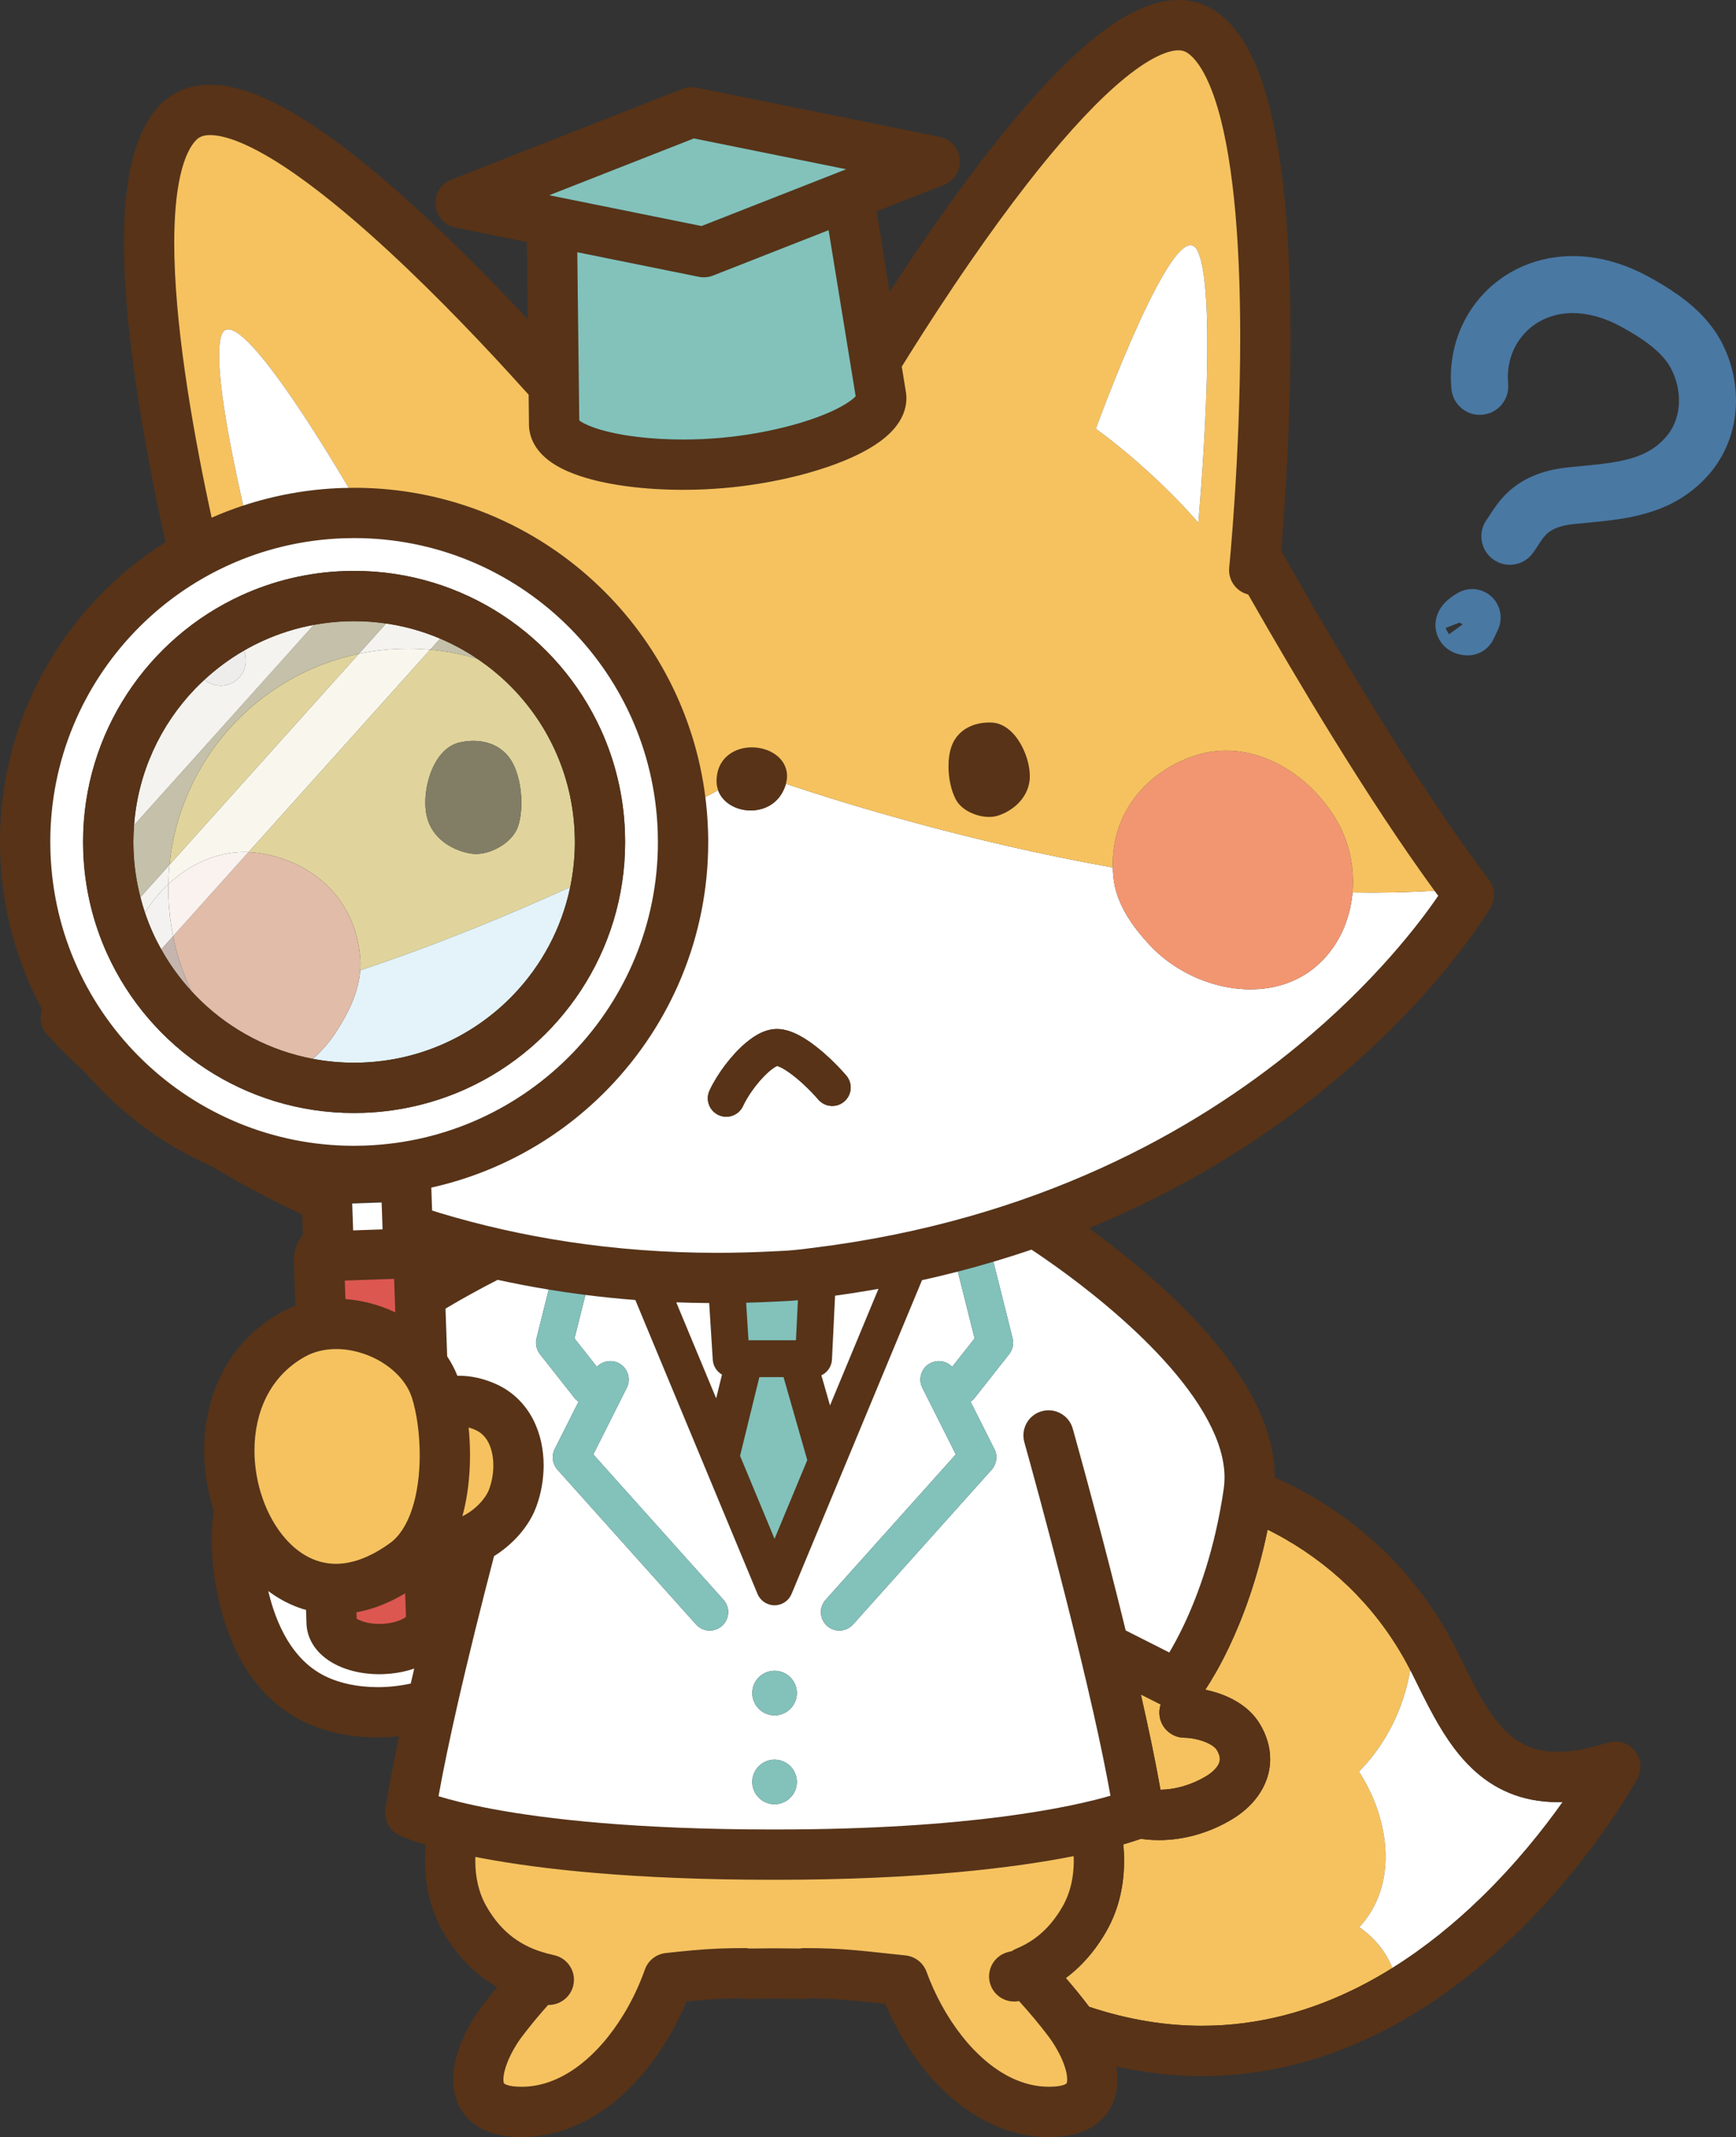 <?xml version="1.0" encoding="utf-8"?>
<!-- Generator: Adobe Illustrator 16.2.1, SVG Export Plug-In . SVG Version: 6.00 Build 0)  -->
<!DOCTYPE svg PUBLIC "-//W3C//DTD SVG 1.1//EN" "http://www.w3.org/Graphics/SVG/1.1/DTD/svg11.dtd">
<svg version="1.1" id="レイヤー_1" xmlns="http://www.w3.org/2000/svg" xmlns:xlink="http://www.w3.org/1999/xlink" x="0px"
	 y="0px" width="146.24px" height="180px" viewBox="0 0 146.24 180" enable-background="new 0 0 146.24 180" xml:space="preserve">
<rect x="0" y="0" width="146.24" height="180" fill="#333333" stroke="none"/>
<g>
	<polygon fill="none" points="123.697,51.849 124.002,50.436 123.697,51.849 	"/>
	<polygon fill="none" points="123.918,51.974 124.768,50.779 123.918,51.974 	"/>
	<rect x="124.52" y="52.978" fill="none" width="0" height="0"/>
	<polygon fill="none" points="124.232,52.451 125.662,52.103 124.232,52.45 	"/>
	<rect x="124.148" y="52.471" fill="none" width="0" height="0"/>
	<polygon fill="none" points="124.52,52.978 124.52,52.978 125.621,53.328 	"/>
	<polygon fill="none" points="124.414,53.359 124.699,54.316 124.414,53.359 	"/>
	<rect x="125.082" y="54.014" fill="none" width="0" height="0"/>
	<path fill="none" d="M122.936,52.439l-1.156,0.453c0.088,0.22,0.186,0.384,0.285,0.523l1.156-0.831L122.936,52.439z"/>
	<rect x="123.798" y="52.071" fill="none" width="0" height="0.144"/>
	<rect x="124.277" y="52.9" fill="none" width="0" height="0"/>
	<polygon fill="none" points="134.213,147.779 134.213,147.779 134.213,147.779 	"/>
	<path fill="#F6C25F" d="M101.592,149.609c0.307-0.182,0.574-0.396,0.764-0.604c0.191-0.207,0.303-0.4,0.355-0.554
		c0.037-0.104,0.051-0.191,0.051-0.292c0-0.085-0.01-0.181-0.049-0.31c-0.039-0.127-0.105-0.287-0.225-0.482
		c-0.029-0.048-0.088-0.121-0.189-0.208c-0.1-0.087-0.244-0.186-0.422-0.279c-0.355-0.188-0.842-0.348-1.299-0.432
		c-0.305-0.058-0.598-0.084-0.812-0.085l0,0c-1.17-0.011-2.111-0.966-2.102-2.136c0.002-0.232,0.043-0.455,0.113-0.664l-1.672-0.846
		c0.004,0.014,0.006,0.028,0.01,0.042c0.646,2.849,1.223,5.587,1.645,7.985C99.045,150.723,100.385,150.331,101.592,149.609
		L101.592,149.609z"/>
	<path fill="#F6C25F" d="M114.508,162.317c3.303-3.563,2.586-9.064-0.029-13.101c2.24-2.263,3.785-5.325,4.318-8.562
		c-2.451-4.784-6.119-8.503-10.602-11.069c-0.461-0.264-0.934-0.511-1.41-0.75c-0.863,4.207-2.117,7.517-3.25,9.894
		c-0.783,1.646-1.506,2.845-2,3.593c0.213,0.044,0.428,0.095,0.645,0.155c0.828,0.234,1.686,0.585,2.486,1.159
		c0.529,0.384,1.039,0.877,1.434,1.519c0.291,0.475,0.518,0.968,0.67,1.475c0.152,0.506,0.23,1.024,0.229,1.531
		c0.002,0.597-0.105,1.174-0.291,1.699c-0.186,0.526-0.447,1.001-0.75,1.422c-0.609,0.842-1.379,1.479-2.195,1.967l0,0
		c-1.855,1.106-3.969,1.737-6.129,1.739c-0.508,0-1.016-0.037-1.523-0.11c-0.35,0.123-0.84,0.283-1.48,0.468
		c0.037,0.448,0.064,0.897,0.064,1.351c0,1.011-0.104,2.031-0.344,3.041c-0.24,1.008-0.621,2.005-1.164,2.951l0,0
		c-0.754,1.318-1.652,2.423-2.66,3.312c-0.242,0.213-0.492,0.413-0.744,0.602c0.68,0.784,1.324,1.574,1.916,2.355
		c0.016,0.021,0.031,0.045,0.049,0.066c3.365,1.121,6.531,1.6,9.508,1.602c4.879-0.001,9.287-1.288,13.225-3.28
		c0.971-0.491,1.91-1.025,2.82-1.593C116.768,164.449,115.861,163.264,114.508,162.317z"/>
	<path fill="#FFFFFF" d="M131.229,151.788c-1.479,0.001-2.84-0.263-4.045-0.756c-1.207-0.491-2.246-1.204-3.123-2.029
		c-0.586-0.55-1.105-1.15-1.576-1.776c-0.627-0.837-1.17-1.722-1.67-2.621c-0.664-1.199-1.254-2.428-1.84-3.611l0,0
		c-0.057-0.115-0.119-0.227-0.178-0.34c-0.533,3.237-2.078,6.3-4.318,8.562c2.615,4.036,3.332,9.537,0.029,13.101
		c1.354,0.946,2.26,2.132,2.791,3.435c2.779-1.736,5.27-3.785,7.426-5.876c2.975-2.88,5.307-5.831,6.916-8.099
		C131.502,151.782,131.365,151.788,131.229,151.788z"/>
	<path fill="#583317" d="M135.416,146.778c-1.697,0.554-3.076,0.773-4.188,0.772c-1.174-0.003-2.049-0.23-2.811-0.606
		c-0.572-0.284-1.088-0.664-1.584-1.15c-0.744-0.728-1.434-1.704-2.094-2.854c-0.664-1.148-1.295-2.462-1.969-3.823
		c-2.826-5.719-7.195-10.194-12.473-13.208c-0.941-0.538-1.912-1.027-2.906-1.473c-0.002-1.604-0.35-3.163-0.914-4.648
		c-0.998-2.606-2.652-5.012-4.537-7.212c-2.834-3.294-6.217-6.124-8.908-8.161c-0.459-0.348-0.896-0.67-1.309-0.968
		c1.025-0.421,2.029-0.854,3.004-1.301c10.803-4.948,18.486-11.333,23.475-16.496c4.99-5.162,7.293-9.107,7.361-9.221
		c0.43-0.74,0.377-1.66-0.143-2.344c-3.043-4.023-6.328-8.995-9.525-14.175c-2.787-4.508-5.508-9.172-7.967-13.524
		c0.271-3.239,0.783-10.346,0.783-17.997c0-2.737-0.064-5.546-0.232-8.277c-0.127-2.049-0.309-4.055-0.566-5.96
		c-0.389-2.859-0.938-5.486-1.754-7.728c-0.412-1.121-0.891-2.149-1.479-3.066c-0.59-0.914-1.295-1.726-2.18-2.349
		c-0.479-0.338-1.01-0.597-1.559-0.765C100.393,0.076,99.826-0.001,99.27,0c-0.887,0-1.744,0.188-2.568,0.486
		c-0.775,0.281-1.527,0.663-2.275,1.121c-1.398,0.859-2.785,1.988-4.184,3.305c-2.441,2.306-4.914,5.2-7.281,8.261
		c-2.969,3.838-5.764,7.935-8.018,11.412l-1.105-6.782l5.678-2.229c0.877-0.343,1.42-1.219,1.338-2.156s-0.77-1.705-1.691-1.892
		L58.678,7.384c-0.395-0.08-0.818-0.043-1.193,0.104L38.03,15.125c-0.876,0.344-1.419,1.22-1.337,2.156s0.77,1.705,1.691,1.892
		l6,1.213l0.076,6.505c-1.688-1.804-3.589-3.775-5.6-5.752c-3.451-3.393-7.213-6.799-10.812-9.412
		c-1.805-1.307-3.562-2.417-5.271-3.233c-0.854-0.407-1.697-0.737-2.536-0.976c-0.841-0.237-1.681-0.379-2.532-0.379
		c-0.738,0-1.494,0.112-2.213,0.384c-0.723,0.272-1.398,0.707-1.96,1.268c-0.661,0.666-1.167,1.451-1.563,2.303
		c-0.594,1.279-0.961,2.712-1.197,4.28c-0.233,1.568-0.33,3.271-0.33,5.076c0,3.594,0.389,7.597,0.963,11.605
		c0.686,4.782,1.639,9.568,2.538,13.607c-2.05,1.291-3.929,2.821-5.595,4.553C3.172,55.588,0,62.905,0,70.897
		c0,0.354,0.006,0.708,0.02,1.063c0.164,4.721,1.422,9.153,3.52,13.056c-0.234,0.681-0.117,1.463,0.381,2.054
		c0.055,0.062,1.162,1.366,3.316,3.322c0.602,0.695,1.232,1.363,1.895,2c2.514,2.424,5.453,4.407,8.688,5.833
		c0.146,0.088,0.289,0.177,0.438,0.265c2.154,1.287,4.555,2.573,7.193,3.793l0.06,1.695c-0.196,0.263-0.371,0.557-0.503,0.886
		c-0.162,0.399-0.258,0.853-0.258,1.316c0,0.04,0.001,0.081,0.002,0.121l0.13,3.694c-0.435,0.162-0.862,0.354-1.277,0.586
		l1.036,1.848l-1.036-1.847c-1.116,0.626-2.091,1.393-2.909,2.259c-1.23,1.299-2.109,2.815-2.674,4.408
		c-0.565,1.594-0.821,3.266-0.822,4.921c0.002,1.674,0.262,3.335,0.75,4.902c0.017,0.057,0.039,0.11,0.057,0.167
		c-0.116,0.812-0.183,1.641-0.182,2.486c0,0.522,0.023,1.051,0.07,1.584c0.215,2.388,0.738,4.982,1.834,7.394
		c0.549,1.204,1.246,2.362,2.133,3.403c0.887,1.04,1.968,1.96,3.25,2.658c1.012,0.551,2.105,0.94,3.235,1.196
		c1.131,0.256,2.3,0.376,3.474,0.377c0.6-0.001,1.201-0.034,1.799-0.097c-0.469,2.215-0.867,4.298-1.15,6.111
		c-0.143,0.916,0.326,1.817,1.159,2.227c0.115,0.057,0.795,0.378,2.237,0.811c-0.035,0.433-0.061,0.867-0.061,1.306
		c0,1.011,0.104,2.03,0.344,3.04c0.24,1.008,0.621,2.005,1.164,2.951c0.928,1.623,2.076,2.921,3.375,3.893
		c0.389,0.291,0.789,0.549,1.198,0.783c-0.442,0.532-0.87,1.065-1.271,1.595c-0.605,0.8-1.184,1.746-1.639,2.784
		c-0.227,0.52-0.422,1.062-0.566,1.627c-0.143,0.566-0.236,1.156-0.236,1.777c0,0.549,0.074,1.125,0.277,1.702
		c0.15,0.432,0.375,0.86,0.68,1.247c0.453,0.582,1.076,1.048,1.767,1.351c0.692,0.306,1.45,0.468,2.269,0.526
		c0.263,0.019,0.521,0.027,0.779,0.027c1.789,0.001,3.484-0.439,5.008-1.176c2.289-1.107,4.207-2.852,5.77-4.864
		c1.277-1.651,2.316-3.492,3.104-5.382c1.013-0.102,1.986-0.186,2.896-0.221c0.54-0.021,1.089-0.029,1.643-0.033
		c0.119,0.021,0.24,0.035,0.365,0.035c0.848,0,1.689-0.012,2.52-0.021c0.832,0.01,1.672,0.021,2.521,0.021
		c0.123,0,0.244-0.015,0.364-0.035c0.554,0.004,1.103,0.013,1.642,0.033l0,0c1.467,0.055,3.092,0.237,4.793,0.422
		c0.473,1.104,1.031,2.191,1.674,3.231c1.324,2.142,2.998,4.095,5.025,5.56c1.014,0.731,2.119,1.338,3.309,1.764
		S87.043,180,88.367,180c0.258,0,0.518-0.01,0.779-0.027l0,0c0.729-0.053,1.406-0.186,2.035-0.43
		c0.471-0.183,0.914-0.43,1.305-0.744c0.588-0.468,1.035-1.09,1.295-1.734c0.264-0.646,0.357-1.302,0.357-1.918
		c0-0.375-0.037-0.738-0.096-1.094c2.482,0.553,4.891,0.811,7.211,0.809c5.84,0.002,11.092-1.61,15.619-3.984
		c3.398-1.781,6.4-3.988,9-6.29c3.896-3.454,6.889-7.121,8.922-9.938c2.033-2.817,3.105-4.785,3.141-4.847
		c0.414-0.764,0.322-1.697-0.234-2.366C137.146,146.769,136.244,146.508,135.416,146.778z M124.725,159.876
		c-2.156,2.091-4.646,4.14-7.426,5.876c-0.91,0.567-1.85,1.102-2.82,1.593c-3.938,1.992-8.346,3.279-13.225,3.28
		c-2.977-0.002-6.143-0.48-9.508-1.602c-0.018-0.021-0.033-0.045-0.049-0.066c-0.592-0.781-1.236-1.571-1.916-2.355
		c0.252-0.188,0.502-0.389,0.744-0.602c1.008-0.89,1.906-1.994,2.66-3.312l0,0c0.543-0.946,0.924-1.943,1.164-2.951
		c0.24-1.01,0.344-2.03,0.344-3.041c0-0.453-0.027-0.902-0.064-1.351c0.641-0.185,1.131-0.345,1.48-0.468
		c0.508,0.073,1.016,0.11,1.523,0.11c2.16-0.002,4.273-0.633,6.129-1.739l0,0c0.816-0.488,1.586-1.125,2.195-1.967
		c0.303-0.421,0.564-0.896,0.75-1.422c0.186-0.525,0.293-1.103,0.291-1.699c0.002-0.507-0.076-1.025-0.229-1.531
		c-0.152-0.507-0.379-1-0.67-1.475c-0.395-0.642-0.904-1.135-1.434-1.519c-0.801-0.574-1.658-0.925-2.486-1.159
		c-0.217-0.061-0.432-0.111-0.645-0.155c0.494-0.748,1.217-1.946,2-3.593c1.133-2.377,2.387-5.687,3.25-9.894
		c0.477,0.239,0.949,0.486,1.41,0.75c4.482,2.566,8.15,6.285,10.602,11.069c0.059,0.113,0.121,0.225,0.178,0.34l0,0
		c0.586,1.184,1.176,2.412,1.84,3.611c0.5,0.899,1.043,1.784,1.67,2.621c0.471,0.626,0.99,1.227,1.576,1.776
		c0.877,0.825,1.916,1.538,3.123,2.029c1.205,0.493,2.566,0.757,4.045,0.756c0.137,0,0.273-0.006,0.412-0.011
		C130.031,154.045,127.699,156.996,124.725,159.876z M88.322,171.517c0.406,0.535,0.836,1.241,1.133,1.923
		c0.148,0.342,0.266,0.676,0.342,0.973c0.074,0.296,0.105,0.554,0.105,0.734c0,0.162-0.023,0.26-0.037,0.3
		c-0.012,0.03-0.016,0.032-0.018,0.036c-0.004,0-0.01,0.025-0.148,0.091c-0.135,0.062-0.408,0.143-0.852,0.174l0,0
		c-0.162,0.011-0.322,0.017-0.48,0.017c-1.084-0.001-2.115-0.256-3.131-0.738c-1.516-0.719-2.979-1.978-4.223-3.565
		c-1.246-1.583-2.271-3.481-2.961-5.378c-0.277-0.762-0.971-1.301-1.777-1.382c-2.086-0.21-4.232-0.494-6.338-0.576l0,0
		c-0.738-0.028-1.471-0.038-2.195-0.04c-0.127,0-0.252,0.015-0.375,0.037c-0.689-0.003-1.387-0.012-2.092-0.02h-0.054
		c-0.706,0.008-1.403,0.017-2.093,0.02c-0.123-0.022-0.247-0.037-0.375-0.037c-0.725,0.002-1.457,0.012-2.195,0.04
		c-1.48,0.058-2.979,0.216-4.467,0.376c-0.812,0.088-1.496,0.63-1.768,1.4c-0.453,1.279-1.056,2.564-1.78,3.757
		c-1.086,1.791-2.448,3.364-3.925,4.439c-0.738,0.539-1.504,0.957-2.282,1.237c-0.778,0.281-1.569,0.43-2.394,0.43
		c-0.158,0-0.318-0.006-0.48-0.017c-0.393-0.027-0.654-0.095-0.801-0.153c-0.113-0.044-0.162-0.079-0.182-0.096
		c-0.029-0.026-0.014-0.006-0.03-0.039c-0.013-0.031-0.042-0.129-0.042-0.312c-0.002-0.182,0.03-0.438,0.106-0.734
		c0.111-0.445,0.321-0.975,0.586-1.485c0.265-0.512,0.583-1.009,0.888-1.41c0.662-0.874,1.398-1.769,2.187-2.647
		c0.981,0.026,1.882-0.637,2.118-1.63c0.27-1.138-0.436-2.28-1.574-2.549l0,0l-0.008-0.003c-0.051-0.012-0.294-0.069-0.568-0.139
		c-0.04-0.011-0.081-0.021-0.121-0.031c-0.012-0.004-0.021-0.009-0.033-0.012c-1.031-0.283-1.94-0.701-2.762-1.315
		c-0.82-0.616-1.566-1.437-2.24-2.608c-0.331-0.578-0.564-1.184-0.719-1.83s-0.229-1.333-0.229-2.056
		c0-0.097,0.006-0.196,0.008-0.294c0.209,0.042,0.422,0.083,0.643,0.124c4.879,0.911,12.654,1.802,24.465,1.802h0.189
		c12.127,0,20.184-1.021,25.104-1.992c0.004,0.12,0.01,0.241,0.01,0.359c0,0.723-0.074,1.41-0.229,2.057s-0.389,1.252-0.719,1.83
		l0,0c-0.547,0.953-1.145,1.672-1.787,2.24c-0.643,0.566-1.336,0.985-2.105,1.306c-0.135,0.057-0.26,0.129-0.379,0.21
		c-0.08,0.02-0.15,0.037-0.201,0.049c-0.027,0.007-0.051,0.012-0.064,0.016l-0.021,0.006c-1.139,0.27-1.844,1.41-1.574,2.549
		c0.264,1.11,1.355,1.805,2.465,1.588C86.742,169.529,87.578,170.535,88.322,171.517z M27.137,141.046
		c-0.791-0.432-1.464-0.997-2.053-1.688c-0.883-1.032-1.568-2.358-2.057-3.829c-0.165-0.495-0.307-1.006-0.428-1.523
		c0.152,0.113,0.305,0.226,0.463,0.331c0.748,0.5,1.568,0.906,2.449,1.186c0.088,0.027,0.178,0.048,0.268,0.073l0.039,1.16
		c0.014,0.401,0.1,0.795,0.238,1.149c0.246,0.625,0.636,1.122,1.066,1.51c0.65,0.582,1.402,0.956,2.213,1.214
		c0.812,0.254,1.69,0.384,2.614,0.385c0.112,0,0.224-0.002,0.337-0.006h0.002c0.73-0.026,1.432-0.133,2.09-0.311
		c0.176-0.049,0.348-0.104,0.518-0.162c-0.1,0.423-0.197,0.844-0.295,1.264c-0.905,0.199-1.854,0.305-2.783,0.304
		c-0.88,0-1.744-0.093-2.54-0.272S27.754,141.383,27.137,141.046z M17.58,42.434c-0.734-3.475-1.464-7.344-2.006-11.161
		c-0.541-3.815-0.895-7.584-0.895-10.823c0-2.199,0.168-4.153,0.512-5.663c0.17-0.755,0.383-1.398,0.619-1.901
		c0.234-0.506,0.49-0.866,0.728-1.103c0.149-0.147,0.28-0.229,0.452-0.295c0.176-0.066,0.404-0.114,0.719-0.114
		c0.361,0,0.829,0.066,1.381,0.221c1.037,0.29,2.344,0.897,3.773,1.759c2.51,1.51,5.395,3.782,8.259,6.329
		c4.304,3.825,8.581,8.268,11.766,11.745c0.589,0.642,1.14,1.25,1.647,1.816l0.029,2.609l0.008,0.16
		c0.029,0.337,0.111,0.666,0.229,0.965c0.224,0.564,0.565,1.016,0.937,1.379c0.326,0.319,0.68,0.579,1.052,0.806
		c0.653,0.396,1.37,0.698,2.155,0.956c1.177,0.384,2.512,0.66,3.963,0.849c1.451,0.188,3.018,0.286,4.635,0.286
		c1.145,0,2.314-0.049,3.484-0.151c1.799-0.157,3.574-0.438,5.243-0.813c1.251-0.281,2.442-0.616,3.539-0.996
		c0.823-0.285,1.594-0.595,2.302-0.933c0.531-0.254,1.027-0.524,1.488-0.816c0.688-0.441,1.299-0.923,1.812-1.548
		c0.256-0.313,0.486-0.667,0.66-1.08c0.174-0.411,0.287-0.888,0.287-1.388c0-0.099-0.004-0.197-0.014-0.295l-0.02-0.157
		l-0.357-2.198c0.207-0.335,0.426-0.685,0.652-1.049c1.418-2.263,3.215-5.041,5.215-7.927c1.498-2.165,3.111-4.391,4.758-6.503
		c2.469-3.167,5.029-6.083,7.344-8.128c1.154-1.022,2.246-1.823,3.182-2.332c0.467-0.255,0.893-0.437,1.256-0.549
		c0.363-0.113,0.664-0.156,0.895-0.155c0.176,0,0.312,0.022,0.436,0.06c0.123,0.038,0.234,0.091,0.361,0.179
		c0.281,0.197,0.604,0.519,0.93,0.992c0.576,0.825,1.143,2.104,1.604,3.694c0.697,2.386,1.18,5.457,1.473,8.788
		c0.293,3.334,0.404,6.937,0.404,10.44c0,5.072-0.232,9.938-0.465,13.529c-0.115,1.795-0.232,3.272-0.318,4.297
		c-0.045,0.513-0.08,0.912-0.105,1.183c-0.012,0.135-0.021,0.238-0.029,0.306c-0.002,0.034-0.006,0.06-0.008,0.077l-0.002,0.023
		c-0.105,1.063,0.592,2.018,1.6,2.266c2.236,3.922,4.658,8.048,7.143,12.066c2.836,4.593,5.744,9.038,8.549,12.884
		c0.105,0.145,0.211,0.287,0.316,0.429c-1.504,2.207-5.33,7.289-11.869,12.665c-4.305,3.543-9.787,7.214-16.564,10.286
		c-6.775,3.075-14.848,5.557-24.361,6.718l-0.025,0.003c0,0-0.016,0.003-0.047,0.005c-0.102,0.016-0.373,0.051-0.668,0.086
		c-0.292,0.034-0.623,0.069-0.783,0.082l-0.07,0.005c-0.09,0.011-0.239,0.021-0.402,0.033c-0.246,0.015-0.525,0.03-0.738,0.041
		c-0.107,0.005-0.199,0.01-0.263,0.013c-0.034,0-0.059,0.002-0.073,0.002h-0.025l-0.029,0.003c-1.639,0.086-3.245,0.13-4.816,0.13
		c-8.877,0-16.643-1.337-23.307-3.338c-0.242-0.072-0.476-0.149-0.715-0.225l-0.066-1.93c5.829-1.297,11.002-4.289,14.975-8.416
		c5.18-5.372,8.352-12.688,8.352-20.681c0-0.354-0.006-0.708-0.02-1.063l-2.116,0.074l2.116-0.074
		c-0.031-0.924-0.107-1.837-0.222-2.738c-0.88-6.938-4.132-13.112-8.89-17.693c-5.371-5.18-12.688-8.353-20.68-8.352
		c-0.158,0-0.316,0.006-0.475,0.008c-0.197,0.003-0.393,0.003-0.59,0.01c-2.893,0.101-5.676,0.614-8.295,1.477
		c-0.906,0.298-1.793,0.639-2.658,1.019C17.746,43.217,17.664,42.828,17.58,42.434z M71.283,14.255l-12.188,4.784l-12.832-2.594
		l12.188-4.785L71.283,14.255z M58.869,23.315c0.395,0.08,0.818,0.042,1.193-0.105l9.74-3.824l2.28,13.987
		c-0.036,0.04-0.079,0.084-0.138,0.138c-0.281,0.26-0.832,0.627-1.562,0.98c-1.098,0.538-2.598,1.065-4.283,1.486
		c-1.686,0.422-3.562,0.743-5.441,0.907c-1.042,0.091-2.092,0.135-3.115,0.135c-1.342,0-2.641-0.076-3.82-0.217
		c-0.884-0.105-1.701-0.248-2.412-0.417c-0.533-0.126-1.008-0.268-1.403-0.416c-0.296-0.109-0.548-0.222-0.743-0.326
		c-0.168-0.089-0.287-0.171-0.367-0.232l-0.166-14.167L58.869,23.315z M21.435,122.171c-0.001-1.626,0.339-3.208,1.029-4.56
		c0.345-0.677,0.776-1.299,1.306-1.857s1.156-1.056,1.906-1.477l0,0c0.773-0.435,1.675-0.65,2.645-0.65
		c1.369-0.005,2.852,0.452,4.029,1.227c0.59,0.386,1.104,0.845,1.506,1.343c0.402,0.499,0.691,1.032,0.863,1.585
		c0.182,0.587,0.345,1.33,0.459,2.149c0.113,0.819,0.18,1.718,0.18,2.63c0.002,1.586-0.205,3.211-0.643,4.536
		c-0.219,0.663-0.49,1.248-0.803,1.728c-0.312,0.48-0.659,0.854-1.041,1.133c-0.9,0.656-1.736,1.096-2.497,1.371
		c-0.761,0.274-1.446,0.388-2.077,0.388c-0.943-0.002-1.782-0.249-2.584-0.715c-0.598-0.351-1.169-0.831-1.688-1.427
		c-0.78-0.893-1.438-2.045-1.891-3.328C21.682,124.964,21.434,123.556,21.435,122.171z M29.654,101.328l2.48-0.087l0.08,2.266
		l-2.48,0.087L29.654,101.328z M40.678,120.861c0.266,0.257,0.482,0.598,0.64,1.039c0.156,0.438,0.243,0.969,0.243,1.529
		c0.001,0.689-0.133,1.418-0.365,2.032c-0.08,0.22-0.25,0.527-0.496,0.837c-0.365,0.469-0.896,0.937-1.439,1.248
		c-0.104,0.06-0.207,0.112-0.311,0.161c0.066-0.243,0.129-0.487,0.184-0.731c0.326-1.461,0.46-2.963,0.461-4.416
		c0-0.796-0.043-1.574-0.117-2.326c0.174,0.049,0.355,0.108,0.553,0.195C40.295,120.547,40.498,120.688,40.678,120.861z
		 M31.95,136.777c-0.395,0-0.761-0.044-1.071-0.116c-0.232-0.054-0.433-0.122-0.586-0.192c-0.109-0.048-0.191-0.097-0.25-0.137
		l-0.019-0.536c0.594-0.106,1.192-0.268,1.79-0.484c0.773-0.279,1.547-0.651,2.316-1.113l0.07,1.988
		c-0.023,0.019-0.049,0.038-0.083,0.061c-0.161,0.108-0.433,0.241-0.776,0.341c-0.344,0.101-0.757,0.17-1.202,0.186h0.001
		C32.077,136.775,32.014,136.777,31.95,136.777z M33.202,107.711l0.1,2.832c-0.032-0.015-0.063-0.032-0.095-0.047
		c-1.283-0.598-2.68-0.972-4.108-1.074l-0.055-1.564L33.202,107.711z M68.004,122.98l-2.756,6.629l-2.906-6.989l1.625-6.629h2.039
		L68.004,122.98z M67.053,112.885h-4l-0.199-3.16c0.852-0.022,1.713-0.057,2.582-0.103v0.001c0.005,0,0.287-0.012,0.645-0.03
		c0.18-0.011,0.375-0.021,0.568-0.032c0.195-0.014,0.381-0.028,0.559-0.047v-0.001c0.003,0,0.007,0,0.01-0.001L67.053,112.885z
		 M60.045,114.535c0.034,0.537,0.34,0.99,0.775,1.243l-0.49,2.001l-2.022-4.863l-1.34-3.223c0.913,0.034,1.839,0.052,2.774,0.059
		L60.045,114.535z M69.193,115.838c0.503-0.238,0.861-0.733,0.891-1.324l0.262-5.384c1.242-0.171,2.461-0.363,3.656-0.576
		l-1.812,4.362l-2.27,5.46L69.193,115.838z M19.242,47.606c2.963-1.347,6.229-2.146,9.689-2.269
		c0.307-0.011,0.611-0.016,0.916-0.016c6.863,0,13.121,2.716,17.741,7.165c2.308,2.225,4.202,4.881,5.549,7.842
		c1.346,2.962,2.146,6.228,2.269,9.688l0,0c0.01,0.306,0.016,0.611,0.016,0.915c0,6.862-2.715,13.121-7.164,17.742
		c-2.226,2.308-4.881,4.203-7.842,5.548c-2.963,1.347-6.229,2.146-9.689,2.269c-0.306,0.011-0.611,0.017-0.915,0.017
		c-6.862-0.001-13.122-2.716-17.742-7.166c-2.309-2.224-4.202-4.88-5.55-7.841c-1.346-2.962-2.146-6.228-2.268-9.688
		c-0.01-0.306-0.016-0.611-0.016-0.915c0-6.863,2.715-13.122,7.164-17.742C13.625,50.847,16.281,48.953,19.242,47.606z
		 M41.619,131.067c0.602-0.372,1.148-0.809,1.638-1.288c0.415-0.408,0.788-0.85,1.11-1.32c0.32-0.472,0.594-0.972,0.795-1.512
		c0.414-1.107,0.633-2.303,0.635-3.518c-0.002-1.311-0.257-2.655-0.899-3.895c-0.321-0.618-0.743-1.206-1.274-1.719
		c-0.529-0.514-1.168-0.948-1.889-1.265c-1.02-0.45-2.064-0.678-3.076-0.677c-0.043,0-0.084,0.004-0.126,0.004
		c-0.232-0.58-0.522-1.127-0.862-1.637l-0.141-4.023c1.482-0.883,2.965-1.693,4.393-2.422c1.396,0.305,2.83,0.58,4.302,0.821
		c1.013,0.166,2.042,0.315,3.091,0.448c1.372,0.173,2.773,0.317,4.207,0.428l1.918,4.614l3.839,9.233l4.536,10.909
		c0.24,0.58,0.806,0.957,1.434,0.957s1.193-0.377,1.434-0.956l4.4-10.579v-0.001l3.975-9.563l2.613-6.283
		c1.025-0.227,2.031-0.47,3.02-0.724c1.018-0.263,2.016-0.539,2.996-0.83c1.092-0.323,2.162-0.664,3.209-1.02
		c0.494,0.326,1.188,0.795,2.012,1.385c2.488,1.776,6.176,4.662,9.154,7.944c1.49,1.638,2.799,3.373,3.701,5.067
		c0.453,0.847,0.805,1.683,1.041,2.486c0.234,0.805,0.354,1.575,0.354,2.312c0,0.314-0.021,0.624-0.064,0.931
		c-0.746,5.123-2.166,8.978-3.381,11.531c-0.445,0.935-0.863,1.692-1.209,2.275l-3.674-1.857c-0.854-3.49-1.73-6.887-2.48-9.714
		c-1.137-4.293-1.977-7.276-1.979-7.283c-0.316-1.126-1.486-1.782-2.611-1.466c-1.127,0.316-1.783,1.486-1.467,2.613
		c0,0,0.023,0.08,0.066,0.235c0.328,1.171,1.82,6.551,3.422,12.868c0.801,3.158,1.629,6.552,2.352,9.765
		c0.557,2.474,1.047,4.841,1.416,6.903c-3.242,0.941-11.818,2.844-28.203,2.844h-0.189c-11.598,0-19.119-0.875-23.686-1.729
		c-2.096-0.392-3.566-0.777-4.527-1.072c0.4-2.249,0.951-4.866,1.57-7.591C39.48,139.438,40.617,134.913,41.619,131.067z
		 M97.76,150.746c-0.422-2.398-0.998-5.137-1.645-7.985c-0.004-0.014-0.006-0.028-0.01-0.042l1.672,0.846
		c-0.07,0.209-0.111,0.432-0.113,0.664c-0.01,1.17,0.932,2.125,2.102,2.136l0,0c0.215,0.001,0.508,0.027,0.812,0.085
		c0.457,0.084,0.943,0.243,1.299,0.432c0.178,0.094,0.322,0.192,0.422,0.279c0.102,0.087,0.16,0.16,0.189,0.208
		c0.119,0.195,0.186,0.355,0.225,0.482c0.039,0.129,0.049,0.225,0.049,0.31c0,0.101-0.014,0.188-0.051,0.292
		c-0.053,0.153-0.164,0.347-0.355,0.554c-0.189,0.207-0.457,0.422-0.764,0.604v0.001C100.385,150.331,99.045,150.723,97.76,150.746z
		 M134.213,147.779L134.213,147.779L134.213,147.779L134.213,147.779z"/>
	<polygon fill="#583317" points="122.771,139.115 122.771,139.116 122.771,139.116 	"/>
	<path fill="#FFFFFF" d="M34.602,141.799c0.098-0.42,0.195-0.841,0.295-1.264c-0.17,0.059-0.342,0.113-0.518,0.162
		c-0.658,0.178-1.359,0.284-2.09,0.311h-0.002c-0.113,0.004-0.225,0.006-0.337,0.006c-0.924-0.001-1.803-0.131-2.614-0.385
		c-0.811-0.258-1.562-0.632-2.213-1.214c-0.431-0.388-0.82-0.885-1.066-1.51c-0.139-0.354-0.225-0.748-0.238-1.149l-0.039-1.16
		c-0.09-0.025-0.18-0.046-0.268-0.073c-0.881-0.279-1.701-0.686-2.449-1.186c-0.158-0.105-0.311-0.218-0.463-0.331
		c0.121,0.518,0.263,1.028,0.428,1.523c0.488,1.471,1.174,2.797,2.057,3.829c0.589,0.69,1.262,1.256,2.053,1.688
		c0.617,0.337,1.346,0.604,2.142,0.784s1.66,0.272,2.54,0.272C32.748,142.104,33.696,141.998,34.602,141.799z"/>
	<path fill="#4978A3" d="M145.021,28.813c-0.367-0.698-0.811-1.321-1.295-1.875c-0.727-0.832-1.543-1.513-2.365-2.099
		c-0.824-0.585-1.656-1.074-2.436-1.503v0c-2.166-1.194-4.361-1.769-6.434-1.768c-1.449,0-2.83,0.281-4.076,0.8
		c-1.871,0.778-3.432,2.088-4.51,3.725c-1.082,1.636-1.686,3.603-1.686,5.674c0,0.329,0.016,0.661,0.047,0.995
		c0.121,1.32,1.289,2.292,2.609,2.17c1.32-0.121,2.291-1.29,2.17-2.61l0,0c-0.018-0.188-0.025-0.373-0.025-0.555
		c0.002-1.523,0.578-2.852,1.531-3.818c0.479-0.483,1.051-0.874,1.707-1.148c0.658-0.273,1.4-0.431,2.232-0.431
		c1.188,0.001,2.572,0.322,4.119,1.172v0c0.92,0.505,1.814,1.053,2.543,1.646c0.363,0.295,0.688,0.601,0.957,0.91
		c0.271,0.31,0.488,0.623,0.656,0.943c0.439,0.836,0.672,1.785,0.672,2.691c0,0.566-0.09,1.114-0.262,1.618
		c-0.174,0.504-0.426,0.965-0.773,1.379l0,0c-0.459,0.547-0.936,0.93-1.469,1.24c-0.402,0.231-0.84,0.419-1.326,0.575
		c-0.729,0.234-1.568,0.392-2.498,0.509c-0.93,0.119-1.945,0.2-3.018,0.311c-1.109,0.116-2.076,0.356-2.918,0.712
		c-0.629,0.266-1.182,0.597-1.65,0.96c-0.703,0.543-1.203,1.151-1.557,1.652c-0.354,0.502-0.588,0.898-0.715,1.065
		c-0.781,1.07-0.549,2.572,0.521,3.354s2.572,0.549,3.355-0.521c0.303-0.42,0.498-0.755,0.682-1.019
		c0.137-0.198,0.258-0.356,0.385-0.491c0.193-0.2,0.385-0.358,0.729-0.524c0.344-0.163,0.855-0.328,1.666-0.413
		c0.881-0.092,1.809-0.167,2.768-0.279c1.436-0.171,2.951-0.419,4.473-1.013c0.758-0.296,1.514-0.683,2.234-1.185
		c0.721-0.501,1.404-1.118,2.02-1.851c0.738-0.882,1.281-1.875,1.635-2.908c0.354-1.034,0.52-2.106,0.52-3.172
		C146.238,32.025,145.818,30.337,145.021,28.813z"/>
	<path fill="#4978A3" d="M121.299,53.962c0.203,0.33,0.465,0.576,0.703,0.741c0.359,0.248,0.66,0.343,0.898,0.406
		c0.242,0.059,0.434,0.078,0.609,0.089c0.947,0.053,1.844-0.462,2.273-1.308c0.158-0.308,0.305-0.623,0.43-0.91
		c0.041-0.092,0.045-0.105,0.078-0.2c0.078-0.233,0.125-0.502,0.123-0.765c0-0.379-0.08-0.657-0.164-0.876
		c-0.076-0.192-0.162-0.343-0.248-0.471c-0.152-0.223-0.309-0.381-0.469-0.513c-0.24-0.195-0.492-0.327-0.752-0.415
		c-0.258-0.087-0.521-0.126-0.768-0.126c-0.189,0.001-0.309,0.019-0.402,0.034c-0.186,0.033-0.271,0.062-0.342,0.084
		c-0.133,0.045-0.184,0.069-0.23,0.088c-0.08,0.037-0.111,0.054-0.141,0.068c-0.053,0.027-0.078,0.042-0.105,0.059
		c-0.051,0.028-0.094,0.054-0.141,0.084c-0.084,0.052-0.18,0.114-0.291,0.192c-0.082,0.058-0.172,0.125-0.27,0.204
		c-0.148,0.123-0.314,0.26-0.529,0.513c-0.105,0.13-0.229,0.29-0.357,0.544c-0.064,0.127-0.129,0.28-0.184,0.471
		c-0.053,0.189-0.096,0.42-0.096,0.689c0,0.219,0.029,0.464,0.102,0.707C121.09,53.565,121.184,53.775,121.299,53.962z
		 M124.52,52.978L124.52,52.978L124.52,52.978L124.52,52.978L124.52,52.978z M123.756,52.201L123.756,52.201l0.084-0.117l0,0
		L123.756,52.201z M124.277,52.9L124.277,52.9L124.277,52.9L124.277,52.9L124.277,52.9z M124.148,52.471L124.148,52.471
		L124.148,52.471L124.148,52.471L124.148,52.471z M125.082,54.014L125.082,54.014L125.082,54.014L125.082,54.014L125.082,54.014z
		 M124.52,52.978l1.102,0.351L124.52,52.978L124.52,52.978z M121.779,52.893l1.156-0.453l0.285,0.146l-1.156,0.831
		C121.965,53.277,121.867,53.112,121.779,52.893z M124.414,53.359L124.414,53.359l0.285,0.957L124.414,53.359z M124.232,52.451
		L124.232,52.451l1.43-0.348L124.232,52.451z M123.918,51.974L123.918,51.974l0.85-1.194L123.918,51.974z M123.697,51.849
		L123.697,51.849l0.305-1.413L123.697,51.849z"/>
	<path fill="#F6C25F" d="M83.377,166.957c-0.27-1.139,0.436-2.279,1.574-2.549l0.021-0.006c0.014-0.004,0.037-0.009,0.064-0.016
		c0.051-0.012,0.121-0.029,0.201-0.049c0.119-0.081,0.244-0.153,0.379-0.21c0.77-0.32,1.463-0.739,2.105-1.306
		c0.643-0.568,1.24-1.287,1.787-2.24l0,0c0.33-0.578,0.564-1.184,0.719-1.83s0.229-1.334,0.229-2.057
		c0-0.118-0.006-0.239-0.01-0.359c-4.92,0.971-12.977,1.992-25.104,1.992h-0.189c-11.811,0-19.586-0.891-24.465-1.802
		c-0.221-0.041-0.434-0.082-0.643-0.124c-0.002,0.098-0.008,0.197-0.008,0.294c0,0.723,0.074,1.409,0.229,2.056
		s0.388,1.252,0.719,1.83c0.674,1.172,1.42,1.992,2.24,2.608c0.821,0.614,1.73,1.032,2.762,1.315
		c0.012,0.003,0.021,0.008,0.033,0.012c0.04,0.01,0.081,0.021,0.121,0.031c0.274,0.069,0.518,0.127,0.568,0.139l0.008,0.003l0,0
		c1.139,0.269,1.844,1.411,1.574,2.549c-0.236,0.993-1.137,1.656-2.118,1.63c-0.788,0.879-1.524,1.773-2.187,2.647
		c-0.305,0.401-0.623,0.898-0.888,1.41c-0.265,0.511-0.475,1.04-0.586,1.485c-0.076,0.296-0.108,0.553-0.106,0.734
		c0,0.184,0.029,0.281,0.042,0.312c0.017,0.033,0.001,0.013,0.03,0.039c0.02,0.017,0.068,0.052,0.182,0.096
		c0.146,0.059,0.408,0.126,0.801,0.153c0.162,0.011,0.322,0.017,0.48,0.017c0.824,0,1.615-0.148,2.394-0.43
		c0.778-0.28,1.544-0.698,2.282-1.237c1.477-1.075,2.839-2.648,3.925-4.439c0.725-1.192,1.327-2.478,1.78-3.757
		c0.271-0.771,0.956-1.312,1.768-1.4c1.488-0.16,2.986-0.318,4.467-0.376c0.738-0.028,1.471-0.038,2.195-0.04
		c0.128,0,0.252,0.015,0.375,0.037c0.689-0.003,1.387-0.012,2.093-0.02h0.054c0.705,0.008,1.402,0.017,2.092,0.02
		c0.123-0.022,0.248-0.037,0.375-0.037c0.725,0.002,1.457,0.012,2.195,0.04l0,0c2.105,0.082,4.252,0.366,6.338,0.576
		c0.807,0.081,1.5,0.62,1.777,1.382c0.689,1.896,1.715,3.795,2.961,5.378c1.244,1.588,2.707,2.847,4.223,3.565
		c1.016,0.482,2.047,0.737,3.131,0.738c0.158,0,0.318-0.006,0.48-0.017l0,0c0.443-0.031,0.717-0.112,0.852-0.174
		c0.139-0.065,0.145-0.091,0.148-0.091c0.002-0.004,0.006-0.006,0.018-0.036c0.014-0.04,0.037-0.138,0.037-0.3
		c0-0.181-0.031-0.438-0.105-0.734c-0.076-0.297-0.193-0.631-0.342-0.973c-0.297-0.682-0.727-1.388-1.133-1.923
		c-0.744-0.981-1.58-1.987-2.48-2.972C84.732,168.762,83.641,168.067,83.377,166.957z"/>
	<path fill="#FFFFFF" d="M36.941,151.29c0.961,0.295,2.432,0.681,4.527,1.072c4.566,0.854,12.088,1.729,23.686,1.729h0.189
		c16.385,0,24.961-1.902,28.203-2.844c-0.369-2.062-0.859-4.43-1.416-6.903c-0.723-3.213-1.551-6.606-2.352-9.765
		c-1.602-6.317-3.094-11.697-3.422-12.868c-0.043-0.155-0.064-0.235-0.064-0.235c-0.318-1.127,0.338-2.297,1.465-2.613
		c1.125-0.316,2.295,0.34,2.611,1.466c0.002,0.007,0.842,2.99,1.979,7.283c0.75,2.827,1.627,6.224,2.48,9.714l3.674,1.857
		c0.346-0.583,0.764-1.341,1.209-2.275c1.215-2.554,2.635-6.408,3.381-11.531c0.043-0.307,0.064-0.616,0.064-0.931
		c0-0.736-0.119-1.507-0.354-2.312c-0.236-0.804-0.588-1.64-1.041-2.486c-0.902-1.694-2.211-3.43-3.701-5.067
		c-2.979-3.282-6.666-6.168-9.154-7.944c-0.824-0.59-1.518-1.059-2.012-1.385c-1.047,0.355-2.117,0.696-3.209,1.02l1.615,6.442
		c0.117,0.468,0.012,0.961-0.287,1.34l-2.918,3.702c-0.098,0.121-0.213,0.219-0.334,0.305l2.008,3.989
		c0.285,0.569,0.193,1.259-0.23,1.734l-11.674,13.034c-0.572,0.64-1.555,0.693-2.193,0.121s-0.693-1.555-0.121-2.193L80.518,122.5
		l-2.818-5.606c-0.387-0.767-0.078-1.7,0.689-2.086c0.627-0.314,1.363-0.165,1.822,0.318l1.891-2.396l-1.412-5.628
		c-0.988,0.254-1.994,0.497-3.02,0.724l-2.613,6.283l-3.975,9.563l0,0l-4.4,10.58c-0.24,0.579-0.806,0.956-1.434,0.956
		s-1.193-0.377-1.434-0.957l-4.536-10.909l-3.839-9.233l-1.918-4.614c-1.434-0.11-2.835-0.255-4.207-0.428l-0.92,3.663l1.891,2.396
		c0.459-0.483,1.197-0.633,1.823-0.318c0.767,0.386,1.075,1.319,0.69,2.086l-2.82,5.606l10.967,12.246
		c0.572,0.639,0.519,1.621-0.121,2.193c-0.639,0.572-1.621,0.518-2.192-0.121l-11.674-13.034c-0.425-0.476-0.517-1.165-0.23-1.734
		l2.007-3.989c-0.121-0.086-0.236-0.184-0.332-0.305l-2.919-3.702c-0.298-0.379-0.404-0.872-0.286-1.34l1.026-4.096
		c-1.472-0.241-2.905-0.517-4.302-0.821c-1.428,0.729-2.91,1.539-4.393,2.422l0.141,4.023c0.34,0.51,0.63,1.057,0.862,1.637
		c0.042,0,0.083-0.004,0.126-0.004c1.012-0.001,2.057,0.227,3.076,0.677c0.721,0.316,1.359,0.751,1.889,1.265
		c0.531,0.513,0.953,1.101,1.274,1.719c0.643,1.239,0.897,2.584,0.899,3.895c-0.002,1.215-0.221,2.41-0.635,3.518
		c-0.201,0.54-0.475,1.04-0.795,1.512c-0.322,0.471-0.695,0.912-1.11,1.32c-0.489,0.479-1.036,0.916-1.638,1.288
		c-1.002,3.846-2.139,8.37-3.107,12.632C37.893,146.424,37.342,149.041,36.941,151.29z M63.92,141.275
		c0.335-0.337,0.813-0.552,1.328-0.551c0.514-0.001,0.992,0.213,1.328,0.55c0.336,0.335,0.551,0.813,0.549,1.327
		c0.002,0.514-0.213,0.994-0.551,1.328c-0.336,0.338-0.814,0.549-1.326,0.549c-0.514,0-0.991-0.213-1.326-0.549
		c-0.337-0.334-0.551-0.814-0.551-1.328S63.584,141.609,63.92,141.275z M65.248,151.964c-0.516,0.001-0.993-0.214-1.326-0.55
		c-0.337-0.334-0.551-0.812-0.551-1.326s0.213-0.993,0.549-1.327c0.335-0.337,0.813-0.552,1.328-0.551
		c0.514-0.001,0.992,0.213,1.328,0.55c0.336,0.335,0.551,0.813,0.549,1.328c0.002,0.515-0.214,0.992-0.551,1.326
		C66.24,151.751,65.762,151.965,65.248,151.964z"/>
	<path fill="#82C2BB" d="M65.248,144.479c0.512,0,0.99-0.211,1.326-0.549c0.338-0.334,0.553-0.814,0.551-1.328
		c0.002-0.514-0.213-0.992-0.549-1.327c-0.336-0.337-0.814-0.551-1.328-0.55c-0.515-0.001-0.993,0.214-1.328,0.551
		c-0.336,0.334-0.549,0.812-0.549,1.326s0.214,0.994,0.551,1.328C64.257,144.266,64.734,144.479,65.248,144.479z"/>
	<path fill="#82C2BB" d="M67.125,150.088c0.002-0.515-0.213-0.993-0.549-1.328c-0.336-0.337-0.814-0.551-1.328-0.55
		c-0.515-0.001-0.993,0.214-1.328,0.551c-0.336,0.334-0.549,0.812-0.549,1.327s0.214,0.992,0.551,1.326
		c0.333,0.336,0.811,0.551,1.326,0.55c0.514,0.001,0.992-0.213,1.326-0.55C66.911,151.08,67.127,150.603,67.125,150.088z"/>
	<path fill="#82C2BB" d="M45.483,114.054l2.919,3.702c0.096,0.121,0.211,0.219,0.332,0.305l-2.007,3.989
		c-0.286,0.569-0.194,1.259,0.23,1.734l11.674,13.034c0.571,0.639,1.554,0.693,2.192,0.121c0.64-0.572,0.693-1.555,0.121-2.193
		L49.979,122.5l2.82-5.606c0.385-0.767,0.076-1.7-0.69-2.086c-0.626-0.314-1.364-0.165-1.823,0.318l-1.891-2.396l0.92-3.663
		c-1.049-0.133-2.078-0.282-3.091-0.448l-1.026,4.096C45.079,113.182,45.186,113.675,45.483,114.054z"/>
	<path fill="#82C2BB" d="M80.211,115.126c-0.459-0.483-1.195-0.633-1.822-0.318c-0.768,0.386-1.076,1.319-0.689,2.086l2.818,5.606
		l-10.967,12.246c-0.572,0.639-0.518,1.621,0.121,2.193s1.621,0.519,2.193-0.121l11.674-13.034c0.424-0.476,0.516-1.165,0.23-1.734
		l-2.008-3.989c0.121-0.086,0.236-0.184,0.334-0.305l2.918-3.702c0.299-0.379,0.404-0.872,0.287-1.34l-1.615-6.442
		c-0.98,0.291-1.979,0.567-2.996,0.83l1.412,5.628L80.211,115.126z"/>
	<path fill="#FFFFFF" d="M58.308,112.916l2.022,4.863l0.49-2.001c-0.436-0.253-0.741-0.706-0.775-1.243l-0.303-4.783
		c-0.936-0.007-1.861-0.024-2.774-0.059L58.308,112.916z"/>
	<path fill="#FFFFFF" d="M74.002,108.554c-1.195,0.213-2.414,0.405-3.656,0.576l-0.262,5.384c-0.029,0.591-0.388,1.086-0.891,1.324
		l0.727,2.538l2.27-5.46L74.002,108.554z"/>
	<polygon fill="#82C2BB" points="63.967,115.991 62.342,122.62 65.248,129.609 68.004,122.98 66.006,115.991 	"/>
	<path fill="#82C2BB" d="M67.207,109.513L67.207,109.513c-0.178,0.02-0.363,0.034-0.559,0.048c-0.193,0.012-0.389,0.021-0.568,0.032
		c-0.357,0.019-0.64,0.03-0.645,0.03v-0.001c-0.869,0.046-1.73,0.08-2.582,0.103l0.199,3.16h4l0.164-3.373
		C67.214,109.513,67.21,109.513,67.207,109.513z"/>
	<path fill="#FFFFFF" d="M113.938,75.171c-0.211,2.428-1.275,4.734-3.156,6.295c-0.346,0.287-0.709,0.539-1.088,0.757
		c-3.99,2.294-9.619,0.832-12.832-2.61c-1.459-1.566-2.842-3.477-3.072-5.728c-0.029-0.277-0.045-0.55-0.053-0.819
		c-12.105-2.152-22.59-5.396-27.532-7.051c-0.071,0.262-0.181,0.527-0.334,0.793c-0.29,0.503-0.706,0.875-1.167,1.111
		c-0.462,0.236-0.967,0.343-1.461,0.343c-0.527,0-1.045-0.12-1.504-0.352c-0.457-0.232-0.859-0.583-1.113-1.053
		c-0.053-0.097-0.096-0.2-0.133-0.306c-0.332,0.18-0.691,0.374-1.075,0.579c0.114,0.9,0.19,1.813,0.222,2.738l-2.116,0.074
		l2.116-0.074c0.014,0.355,0.02,0.71,0.02,1.063c0,7.992-3.172,15.309-8.352,20.681c-3.973,4.127-9.146,7.119-14.975,8.416
		l0.066,1.93c0.239,0.075,0.473,0.152,0.715,0.225c6.664,2.001,14.43,3.338,23.307,3.338c1.571,0,3.178-0.044,4.816-0.13
		l0.029-0.003h0.025c0.015,0,0.039-0.002,0.073-0.002c0.063-0.003,0.155-0.008,0.263-0.013c0.213-0.011,0.492-0.026,0.738-0.041
		c0.163-0.013,0.312-0.022,0.402-0.033l0.07-0.005c0.16-0.013,0.491-0.048,0.783-0.082c0.295-0.035,0.566-0.07,0.668-0.086
		c0.031-0.002,0.047-0.005,0.047-0.005l0.025-0.003c9.514-1.161,17.586-3.643,24.361-6.718c6.777-3.072,12.26-6.743,16.564-10.286
		c6.539-5.376,10.365-10.458,11.869-12.665c-0.105-0.143-0.211-0.285-0.316-0.429C118.572,75.166,116.264,75.211,113.938,75.171z
		 M59.771,91.854c0.339-0.727,0.794-1.455,1.317-2.147c0.523-0.691,1.109-1.338,1.74-1.871c0.424-0.355,0.863-0.665,1.379-0.892
		c0.295-0.128,0.619-0.231,0.996-0.265h-0.001l0.003,0c0,0-0.001,0-0.002,0c0.082-0.007,0.161-0.011,0.238-0.011
		c0.365,0.001,0.688,0.067,0.985,0.159c0.298,0.093,0.574,0.213,0.841,0.351c0.532,0.276,1.033,0.622,1.517,1.001
		c0.965,0.759,1.854,1.652,2.505,2.408c0.559,0.651,0.482,1.633-0.168,2.19c-0.652,0.559-1.633,0.483-2.191-0.168
		c-0.316-0.37-0.74-0.816-1.195-1.239c-0.453-0.424-0.943-0.828-1.377-1.121c-0.286-0.196-0.551-0.339-0.73-0.412
		c-0.068-0.028-0.123-0.045-0.158-0.055c-0.033,0.014-0.081,0.035-0.146,0.072c-0.154,0.087-0.373,0.246-0.606,0.454
		c-0.472,0.419-1.003,1.035-1.433,1.66c-0.286,0.416-0.531,0.838-0.694,1.192c-0.361,0.778-1.285,1.116-2.063,0.755
		C59.748,93.556,59.409,92.632,59.771,91.854z"/>
	<path fill="#583317" d="M85.49,61.95c-0.242-0.289-0.52-0.546-0.84-0.74c-0.318-0.194-0.686-0.326-1.08-0.347
		c-0.08-0.004-0.16-0.006-0.24-0.006c-0.621,0-1.254,0.128-1.82,0.433c-0.562,0.303-1.053,0.801-1.316,1.479
		c-0.209,0.533-0.291,1.144-0.293,1.771c0,0.495,0.055,0.999,0.156,1.476c0.102,0.478,0.252,0.928,0.459,1.319
		c0.273,0.51,0.73,0.859,1.227,1.101c0.5,0.239,1.049,0.371,1.578,0.373c0.256,0,0.51-0.032,0.752-0.11
		c0.619-0.201,1.215-0.546,1.697-1.029c0.482-0.481,0.85-1.114,0.953-1.859c0.021-0.144,0.029-0.291,0.029-0.441
		c0-0.448-0.08-0.926-0.219-1.404C86.32,63.248,85.973,62.531,85.49,61.95z"/>
	<path fill="#F29672" d="M96.861,79.614c3.213,3.441,8.842,4.904,12.832,2.61c0.379-0.218,0.742-0.47,1.088-0.757
		c1.881-1.562,2.945-3.867,3.156-6.295c0.186-2.129-0.287-4.354-1.441-6.254c-2.477-4.074-7.297-6.797-11.869-5.264
		c-4.039,1.355-7.012,4.785-6.891,9.413c0.008,0.27,0.023,0.542,0.053,0.819C94.02,76.137,95.402,78.048,96.861,79.614z"/>
	<path fill="#583317" d="M60.625,66.858c0.254,0.471,0.656,0.821,1.113,1.053c0.459,0.232,0.977,0.351,1.504,0.352
		c0.494,0,0.999-0.107,1.461-0.343c0.461-0.236,0.877-0.608,1.167-1.111c0.153-0.266,0.263-0.531,0.334-0.793
		c0.06-0.22,0.095-0.438,0.095-0.65c0-0.389-0.104-0.755-0.283-1.064c-0.27-0.466-0.689-0.801-1.158-1.021s-0.996-0.332-1.527-0.333
		c-0.703,0.001-1.43,0.198-2.008,0.671c-0.288,0.236-0.534,0.542-0.701,0.91c-0.17,0.367-0.26,0.792-0.262,1.258l0,0v0.008
		c0,0.267,0.049,0.521,0.133,0.757C60.529,66.658,60.572,66.761,60.625,66.858z"/>
	<polygon fill="#583317" points="65.202,86.678 65.203,86.678 65.205,86.677 	"/>
	<path fill="#583317" d="M60.525,93.916c0.778,0.361,1.702,0.023,2.063-0.755c0.163-0.354,0.408-0.776,0.694-1.192
		c0.43-0.625,0.961-1.241,1.433-1.66c0.233-0.208,0.452-0.367,0.606-0.454c0.065-0.037,0.113-0.059,0.146-0.072
		c0.035,0.01,0.09,0.026,0.158,0.055c0.18,0.072,0.444,0.216,0.73,0.412c0.434,0.292,0.924,0.697,1.377,1.121
		c0.455,0.423,0.879,0.869,1.195,1.239c0.559,0.651,1.539,0.727,2.191,0.168c0.65-0.558,0.727-1.539,0.168-2.19
		c-0.651-0.756-1.54-1.649-2.505-2.408c-0.483-0.379-0.984-0.725-1.517-1.001c-0.267-0.138-0.543-0.258-0.841-0.351
		c-0.298-0.092-0.62-0.158-0.985-0.159c-0.077,0-0.156,0.003-0.238,0.011c-0.377,0.034-0.701,0.137-0.996,0.265
		c-0.516,0.228-0.955,0.537-1.379,0.892c-0.631,0.533-1.217,1.18-1.74,1.871c-0.523,0.692-0.979,1.421-1.317,2.147
		C59.409,92.632,59.748,93.556,60.525,93.916z"/>
	<path fill="#F6C25F" d="M20.488,42.582c-1.244-5.492-2.484-12.066-1.866-14.245c1.009-3.563,9.11,9.965,10.751,12.757
		c0.158-0.002,0.316-0.008,0.475-0.008c7.992-0.001,15.309,3.172,20.68,8.352c4.758,4.581,8.01,10.755,8.89,17.693
		c0.384-0.205,0.743-0.398,1.075-0.579c-0.084-0.236-0.133-0.491-0.133-0.757v-0.008l0,0c0.002-0.466,0.092-0.891,0.262-1.258
		c0.167-0.368,0.413-0.674,0.701-0.91c0.578-0.473,1.305-0.67,2.008-0.671c0.531,0.001,1.059,0.112,1.527,0.333
		s0.889,0.556,1.158,1.021c0.179,0.309,0.283,0.675,0.283,1.064c0,0.212-0.035,0.43-0.095,0.65
		c4.942,1.655,15.427,4.898,27.532,7.051c-0.121-4.628,2.852-8.058,6.891-9.413c4.572-1.533,9.393,1.19,11.869,5.264
		c1.154,1.9,1.627,4.125,1.441,6.254c2.326,0.04,4.635-0.005,6.902-0.15c-2.805-3.846-5.713-8.292-8.549-12.884
		c-2.484-4.019-4.906-8.145-7.143-12.066c-1.008-0.248-1.705-1.203-1.6-2.266l0.002-0.023c0.002-0.018,0.006-0.043,0.008-0.077
		c0.008-0.068,0.018-0.171,0.029-0.306c0.025-0.271,0.061-0.67,0.105-1.183c0.086-1.025,0.203-2.502,0.318-4.297
		c0.232-3.59,0.465-8.457,0.465-13.529c0-3.503-0.111-7.106-0.404-10.44c-0.293-3.332-0.775-6.402-1.473-8.788
		c-0.461-1.59-1.027-2.869-1.604-3.694c-0.326-0.474-0.648-0.795-0.93-0.992c-0.127-0.088-0.238-0.141-0.361-0.179
		c-0.123-0.037-0.26-0.06-0.436-0.06c-0.23-0.001-0.531,0.042-0.895,0.155c-0.363,0.112-0.789,0.294-1.256,0.549
		c-0.936,0.509-2.027,1.31-3.182,2.332c-2.314,2.045-4.875,4.96-7.344,8.128c-1.646,2.112-3.26,4.338-4.758,6.503
		c-2,2.886-3.797,5.664-5.215,7.927c-0.227,0.364-0.445,0.714-0.652,1.049l0.357,2.198l0.02,0.157
		c0.01,0.099,0.014,0.197,0.014,0.295c0,0.5-0.113,0.977-0.287,1.388c-0.174,0.413-0.404,0.767-0.66,1.08
		c-0.514,0.625-1.125,1.107-1.812,1.548c-0.461,0.292-0.957,0.562-1.488,0.816c-0.708,0.338-1.479,0.648-2.302,0.933
		c-1.097,0.38-2.288,0.715-3.539,0.996c-1.669,0.375-3.444,0.656-5.243,0.813c-1.17,0.103-2.34,0.151-3.484,0.151
		c-1.617,0-3.184-0.098-4.635-0.286c-1.451-0.189-2.786-0.465-3.963-0.849c-0.785-0.258-1.502-0.561-2.155-0.956
		c-0.372-0.228-0.726-0.487-1.052-0.806c-0.371-0.364-0.713-0.815-0.937-1.379c-0.118-0.3-0.2-0.628-0.229-0.965l-0.008-0.16
		l-0.029-2.609c-0.508-0.566-1.059-1.174-1.647-1.816c-3.185-3.478-7.462-7.92-11.766-11.745c-2.864-2.547-5.749-4.819-8.259-6.329
		c-1.43-0.861-2.736-1.469-3.773-1.759c-0.552-0.155-1.02-0.221-1.381-0.221c-0.314,0-0.543,0.048-0.719,0.114
		c-0.172,0.066-0.303,0.148-0.452,0.295c-0.237,0.237-0.493,0.597-0.728,1.103c-0.236,0.503-0.449,1.146-0.619,1.901
		c-0.344,1.51-0.512,3.464-0.512,5.663c0,3.238,0.354,7.007,0.895,10.823c0.542,3.817,1.271,7.686,2.006,11.161
		c0.084,0.395,0.166,0.783,0.25,1.167C18.695,43.22,19.582,42.88,20.488,42.582z M86.723,65.809
		c-0.104,0.745-0.471,1.377-0.953,1.859c-0.482,0.483-1.078,0.828-1.697,1.029c-0.242,0.078-0.496,0.109-0.752,0.11
		c-0.529-0.001-1.078-0.134-1.578-0.373c-0.496-0.242-0.953-0.591-1.227-1.101c-0.207-0.391-0.357-0.841-0.459-1.319
		c-0.102-0.477-0.156-0.98-0.156-1.476c0.002-0.626,0.084-1.237,0.293-1.771c0.264-0.678,0.754-1.176,1.316-1.479
		c0.566-0.305,1.199-0.432,1.82-0.433c0.08,0,0.16,0.002,0.24,0.006c0.395,0.021,0.762,0.152,1.08,0.347
		c0.32,0.194,0.598,0.451,0.84,0.74c0.482,0.581,0.83,1.298,1.043,2.014c0.139,0.479,0.219,0.956,0.219,1.404
		C86.752,65.519,86.744,65.666,86.723,65.809z M100.889,21.141c1.797,3.713,0.057,22.881,0.057,22.881s-3.488-4.151-8.629-7.912
		C92.316,36.11,99.094,17.427,100.889,21.141z"/>
	<path fill="#FFFFFF" d="M18.622,28.337c-0.618,2.179,0.622,8.753,1.866,14.245c2.619-0.863,5.402-1.376,8.295-1.477
		c0.197-0.007,0.393-0.007,0.59-0.01C27.732,38.302,19.631,24.773,18.622,28.337z"/>
	<path fill="#FFFFFF" d="M92.316,36.11c5.141,3.761,8.629,7.912,8.629,7.912s1.74-19.168-0.057-22.881
		C99.094,17.427,92.316,36.11,92.316,36.11z"/>
	<path fill="#F6C25F" d="M39.477,120.234c0.074,0.752,0.117,1.53,0.117,2.326c-0.001,1.453-0.135,2.955-0.461,4.416
		c-0.055,0.244-0.117,0.488-0.184,0.731c0.104-0.049,0.207-0.102,0.311-0.161c0.543-0.312,1.074-0.779,1.439-1.248
		c0.246-0.31,0.416-0.617,0.496-0.837c0.232-0.614,0.366-1.343,0.365-2.032c0-0.561-0.087-1.092-0.243-1.529
		c-0.157-0.441-0.374-0.782-0.64-1.039c-0.18-0.173-0.383-0.314-0.648-0.432C39.832,120.343,39.65,120.283,39.477,120.234z"/>
	<path fill="#E0D49C" d="M20.936,71.768c0.299,0.012,0.6,0.041,0.902,0.085c4.457,0.671,8.146,3.835,8.512,8.891
		c0.023,0.331,0.021,0.658-0.002,0.982c6.48-2.159,12.555-4.672,17.686-7.009c0.254-1.225,0.391-2.492,0.392-3.791
		c0-0.221-0.005-0.443-0.013-0.665c-0.088-2.516-0.67-4.888-1.647-7.039s-2.354-4.081-4.031-5.698
		c-0.777-0.748-1.62-1.425-2.515-2.029c-1.281-0.387-2.613-0.651-3.982-0.776L20.936,71.768z M38.707,62.538
		c0.381-0.089,0.772-0.137,1.169-0.137c0.604,0,1.215,0.115,1.774,0.381c0.557,0.267,1.062,0.696,1.424,1.289
		c0.295,0.482,0.5,1.052,0.64,1.662c0.138,0.607,0.206,1.253,0.208,1.881c-0.002,0.699-0.086,1.375-0.273,1.962
		c-0.182,0.552-0.553,1.001-0.99,1.365c-0.439,0.361-0.955,0.636-1.483,0.809c-0.354,0.112-0.712,0.178-1.065,0.178
		c-0.117,0-0.23-0.007-0.348-0.023c-0.775-0.109-1.556-0.394-2.225-0.864c-0.67-0.468-1.23-1.136-1.507-1.987l0.003-0.001
		c-0.143-0.437-0.203-0.93-0.203-1.45c0-0.748,0.127-1.551,0.378-2.306c0.255-0.755,0.63-1.464,1.175-2.003
		C37.743,62.938,38.188,62.658,38.707,62.538z"/>
	<path fill="#E3F3F9" d="M43.219,83.818c2.393-2.484,4.09-5.619,4.814-9.101c-5.131,2.336-11.205,4.85-17.686,7.009
		c-0.141,1.89-1.035,3.66-2.031,5.192c-0.541,0.832-1.203,1.594-1.95,2.267c1.119,0.21,2.272,0.324,3.45,0.325
		c0.221,0,0.441-0.004,0.664-0.012l0,0c2.517-0.088,4.889-0.67,7.039-1.647C39.672,86.872,41.602,85.496,43.219,83.818z"/>
	<path fill="#827E66" d="M35.83,67.602c0,0.521,0.061,1.013,0.203,1.45l-0.003,0.001c0.276,0.852,0.837,1.52,1.507,1.987
		c0.669,0.47,1.449,0.755,2.225,0.864c0.117,0.016,0.23,0.023,0.348,0.023c0.354,0,0.712-0.066,1.065-0.178
		c0.528-0.173,1.044-0.448,1.483-0.809c0.438-0.363,0.809-0.813,0.99-1.365c0.188-0.587,0.271-1.263,0.273-1.962
		c-0.002-0.628-0.07-1.273-0.208-1.881c-0.14-0.61-0.345-1.18-0.64-1.662c-0.361-0.593-0.867-1.022-1.424-1.289
		c-0.56-0.267-1.17-0.381-1.774-0.381c-0.396,0-0.788,0.048-1.169,0.137c-0.52,0.12-0.964,0.399-1.324,0.755
		c-0.545,0.539-0.92,1.248-1.175,2.003C35.957,66.051,35.83,66.854,35.83,67.602z"/>
	<path fill="#E1BCA9" d="M28.316,86.918c0.996-1.532,1.891-3.302,2.031-5.192c0.023-0.324,0.025-0.651,0.002-0.982
		c-0.366-5.056-4.055-8.22-8.512-8.891c-0.303-0.045-0.604-0.073-0.902-0.085l-6.356,7.083c0.327,1.618,0.847,3.163,1.532,4.612
		c0.264,0.288,0.533,0.571,0.814,0.841c2.564,2.47,5.822,4.2,9.44,4.882C27.113,88.513,27.775,87.75,28.316,86.918z"/>
	<path fill="#E0D49C" d="M14.275,72.845l15.959-17.781C21.651,56.854,15.138,64.064,14.275,72.845z"/>
	<path fill="#C4C0A9" d="M30.234,55.063l2.288-2.55c-0.876-0.127-1.771-0.193-2.681-0.194c-0.219,0-0.441,0.003-0.664,0.011
		c-0.936,0.033-1.852,0.135-2.744,0.299l-0.936,1.043l-2.059,2.294L11.291,69.502c-0.033,0.463-0.058,0.929-0.058,1.4
		c0,0.221,0.005,0.442,0.013,0.665c0.048,1.384,0.25,2.722,0.582,4.006l2.447-2.729C15.138,64.064,21.651,56.854,30.234,55.063z"/>
	<path fill="#C4C0A9" d="M40.219,55.496c-0.986-0.666-2.039-1.24-3.146-1.709l-0.837,0.933
		C37.605,54.845,38.938,55.109,40.219,55.496z"/>
	<path fill="#C5B5AE" d="M13.582,79.961c0.707,1.267,1.558,2.44,2.529,3.501c-0.686-1.449-1.205-2.994-1.532-4.612L13.582,79.961z"
		/>
	<path fill="#F9F7ED" d="M34.395,54.636c-0.24,0-0.48,0.004-0.723,0.013c-1.176,0.042-2.324,0.182-3.438,0.415L14.275,72.845
		c-0.052,0.536-0.083,1.077-0.094,1.624c1.771-1.652,4.005-2.708,6.418-2.708c0.111,0,0.225,0.002,0.336,0.007L36.236,54.72
		C35.629,54.665,35.016,54.636,34.395,54.636z"/>
	<path fill="#F9F2EF" d="M14.182,74.469c-0.006,0.36-0.002,0.723,0.01,1.088c0.041,1.125,0.172,2.225,0.388,3.294l6.356-7.083
		c-0.111-0.004-0.225-0.007-0.336-0.007C18.187,71.761,15.953,72.816,14.182,74.469z"/>
	<path fill="#F4F3EF" d="M33.672,54.649c0.242-0.009,0.482-0.013,0.723-0.013c0.621,0,1.234,0.029,1.842,0.084l0.837-0.933
		c-1.437-0.608-2.96-1.042-4.551-1.273l-2.288,2.55C31.348,54.831,32.496,54.69,33.672,54.649z"/>
	<path fill="#F4F3EF" d="M14.182,74.469c0.011-0.547,0.042-1.088,0.094-1.624l-2.447,2.729c0.111,0.435,0.236,0.865,0.379,1.287
		C12.769,75.979,13.432,75.169,14.182,74.469z"/>
	<path fill="#F4F2F1" d="M14.191,75.557c-0.012-0.365-0.016-0.728-0.01-1.088c-0.75,0.701-1.413,1.511-1.975,2.392
		c0.201,0.596,0.429,1.179,0.687,1.746c0.21,0.463,0.442,0.913,0.688,1.354l0.997-1.11C14.363,77.782,14.232,76.682,14.191,75.557z"
		/>
	<path fill="#F4F3EF" d="M25.498,53.673l0.936-1.043c-1.506,0.277-2.944,0.735-4.295,1.349c-0.542,0.246-1.068,0.518-1.58,0.812
		c0.035,0.133,0.061,0.223,0.068,0.253l0.006,0.013c0.062,0.223,0.088,0.449,0.078,0.669c-0.039,0.889-0.641,1.691-1.543,1.944
		c-0.191,0.054-0.385,0.08-0.576,0.08c-0.506,0-0.989-0.184-1.367-0.503c-0.268,0.248-0.531,0.5-0.785,0.763
		c-2.928,3.042-4.815,7.057-5.148,11.491l12.148-13.534L25.498,53.673z"/>
	<path fill="#EEEDEC" d="M18.592,57.751c0.191,0,0.385-0.026,0.576-0.08c0.902-0.253,1.504-1.055,1.543-1.944
		c0.01-0.22-0.016-0.446-0.078-0.669l-0.006-0.013c-0.008-0.03-0.033-0.12-0.068-0.253c-1.205,0.694-2.32,1.521-3.334,2.457
		C17.603,57.567,18.086,57.751,18.592,57.751z"/>
	<path fill="#DC574F" d="M33.207,110.496c0.031,0.015,0.062,0.032,0.095,0.047l-0.1-2.832l-4.158,0.146l0.055,1.564
		C30.527,109.524,31.924,109.898,33.207,110.496z"/>
	<path fill="#DC574F" d="M33.342,136.588c0.344-0.1,0.615-0.232,0.776-0.341c0.034-0.022,0.06-0.042,0.083-0.061l-0.07-1.988
		c-0.77,0.462-1.543,0.834-2.316,1.113c-0.598,0.217-1.196,0.378-1.79,0.484l0.019,0.536c0.059,0.04,0.141,0.089,0.25,0.137
		c0.153,0.07,0.354,0.139,0.586,0.192c0.311,0.072,0.677,0.116,1.071,0.116c0.063,0,0.127-0.002,0.19-0.004H32.14
		C32.585,136.758,32.998,136.688,33.342,136.588z"/>
	<path fill="#FFFFFF" d="M4.236,70.897c0,0.304,0.006,0.609,0.016,0.915c0.122,3.461,0.922,6.727,2.268,9.688
		c1.348,2.961,3.241,5.617,5.55,7.841c4.62,4.45,10.88,7.165,17.742,7.166c0.304,0,0.609-0.006,0.915-0.017
		c3.461-0.122,6.727-0.922,9.689-2.269c2.961-1.346,5.616-3.24,7.842-5.548c4.449-4.621,7.164-10.879,7.164-17.742
		c0-0.304-0.006-0.609-0.016-0.915l0,0c-0.122-3.461-0.923-6.727-2.269-9.688c-1.347-2.961-3.241-5.617-5.549-7.842
		c-4.62-4.449-10.878-7.165-17.741-7.165c-0.305,0-0.609,0.005-0.916,0.016c-3.461,0.122-6.727,0.922-9.689,2.269
		c-2.961,1.347-5.617,3.24-7.842,5.549C6.951,57.776,4.236,64.034,4.236,70.897z M30.629,93.732l-0.074-2.117L30.629,93.732
		c-0.271,0.01-0.543,0.014-0.812,0.014c-4.586,0.001-8.889-1.366-12.482-3.721c-3.596-2.355-6.492-5.698-8.297-9.666
		c-1.203-2.645-1.918-5.567-2.025-8.644c-0.01-0.272-0.014-0.543-0.014-0.813c-0.002-4.585,1.365-8.888,3.721-12.482
		c2.355-3.595,5.697-6.492,9.666-8.296c2.645-1.203,5.568-1.918,8.645-2.025c0.271-0.01,0.543-0.015,0.812-0.014
		c4.586,0,8.889,1.366,12.482,3.721c3.596,2.355,6.492,5.698,8.297,9.666c1.203,2.645,1.918,5.567,2.025,8.644
		c0.01,0.272,0.014,0.543,0.014,0.813c0.002,4.585-1.365,8.889-3.721,12.483c-2.355,3.595-5.697,6.492-9.666,8.297
		C36.629,92.909,33.705,93.624,30.629,93.732z"/>
	<path fill="#583317" d="M48.939,83.41c2.355-3.594,3.723-7.897,3.721-12.483c0-0.27-0.004-0.542-0.014-0.813
		c-0.107-3.077-0.822-6-2.025-8.644c-1.805-3.968-4.701-7.311-8.297-9.666c-3.594-2.355-7.896-3.721-12.482-3.721
		c-0.27,0-0.541,0.004-0.812,0.014c-3.076,0.107-6,0.822-8.645,2.025c-3.969,1.805-7.311,4.701-9.666,8.296
		c-2.355,3.594-3.723,7.897-3.721,12.482c0,0.271,0.004,0.542,0.014,0.813c0.107,3.077,0.822,6,2.025,8.644
		c1.805,3.968,4.701,7.311,8.297,9.666c3.594,2.354,7.896,3.722,12.482,3.721c0.27,0,0.541-0.004,0.812-0.014l-0.074-2.117
		l0.074,2.117c3.076-0.108,6-0.823,8.645-2.025C43.242,89.902,46.584,87.005,48.939,83.41z M30.48,89.498L30.48,89.498
		c-0.223,0.008-0.443,0.012-0.664,0.012c-1.178,0-2.331-0.114-3.45-0.325c-3.618-0.682-6.876-2.412-9.44-4.882
		c-0.281-0.271-0.551-0.554-0.814-0.841c-0.972-1.061-1.822-2.235-2.529-3.501c-0.246-0.441-0.479-0.892-0.688-1.354
		c-0.258-0.567-0.485-1.15-0.687-1.746c-0.143-0.422-0.268-0.852-0.379-1.287c-0.332-1.284-0.534-2.622-0.582-4.006
		c-0.008-0.223-0.013-0.444-0.013-0.665c0-0.471,0.024-0.937,0.058-1.4c0.333-4.435,2.221-8.449,5.148-11.491
		c0.254-0.263,0.518-0.515,0.785-0.763c1.014-0.936,2.129-1.763,3.334-2.457c0.512-0.294,1.038-0.566,1.58-0.812
		c1.351-0.614,2.789-1.072,4.295-1.349c0.893-0.164,1.809-0.266,2.744-0.299c0.223-0.008,0.445-0.011,0.664-0.011
		c0.91,0,1.805,0.067,2.681,0.194c1.591,0.231,3.114,0.665,4.551,1.273c1.106,0.469,2.159,1.043,3.146,1.709
		c0.895,0.604,1.737,1.282,2.515,2.029c1.678,1.617,3.054,3.546,4.031,5.698s1.56,4.523,1.647,7.039
		c0.008,0.222,0.013,0.444,0.013,0.665c-0.001,1.298-0.138,2.566-0.392,3.791c-0.725,3.481-2.422,6.616-4.814,9.101
		c-1.617,1.678-3.547,3.054-5.699,4.032C35.369,88.828,32.997,89.41,30.48,89.498z"/>
	
		<rect x="29.694" y="101.284" transform="matrix(-0.999 0.035 -0.035 -0.999 65.437 203.689)" fill="#FFFFFF" width="2.482" height="2.267"/>
	<path fill="#F6C25F" d="M24.025,129.574c0.519,0.596,1.09,1.076,1.688,1.427c0.802,0.466,1.641,0.713,2.584,0.715
		c0.631,0,1.316-0.113,2.077-0.388c0.761-0.275,1.597-0.715,2.497-1.371c0.382-0.279,0.729-0.652,1.041-1.133
		c0.312-0.479,0.584-1.064,0.803-1.728c0.438-1.325,0.645-2.95,0.643-4.536c0-0.912-0.066-1.811-0.18-2.63
		c-0.114-0.819-0.277-1.562-0.459-2.149c-0.172-0.553-0.461-1.086-0.863-1.585c-0.402-0.498-0.916-0.957-1.506-1.343
		c-1.178-0.774-2.66-1.231-4.029-1.227c-0.97,0-1.871,0.216-2.645,0.65l0,0c-0.75,0.421-1.377,0.918-1.906,1.477
		s-0.961,1.181-1.306,1.857c-0.69,1.352-1.03,2.934-1.029,4.56c-0.001,1.385,0.247,2.793,0.7,4.075
		C22.587,127.529,23.245,128.682,24.025,129.574z"/>
	<path fill="#82C2BB" d="M48.797,35.411c0.08,0.062,0.199,0.144,0.367,0.232c0.195,0.104,0.447,0.217,0.743,0.326
		c0.396,0.147,0.87,0.289,1.403,0.416c0.711,0.169,1.528,0.311,2.412,0.417c1.18,0.141,2.479,0.217,3.82,0.217
		c1.023,0,2.073-0.044,3.115-0.135c1.879-0.164,3.756-0.485,5.441-0.907c1.686-0.42,3.186-0.948,4.283-1.486
		c0.73-0.354,1.281-0.721,1.562-0.98c0.059-0.054,0.102-0.098,0.138-0.138l-2.28-13.987l-9.74,3.824
		c-0.375,0.147-0.799,0.185-1.193,0.105l-10.238-2.071L48.797,35.411z"/>
	<polygon fill="#82C2BB" points="59.096,19.039 71.283,14.255 58.451,11.659 46.264,16.444 	"/>
</g>
</svg>
